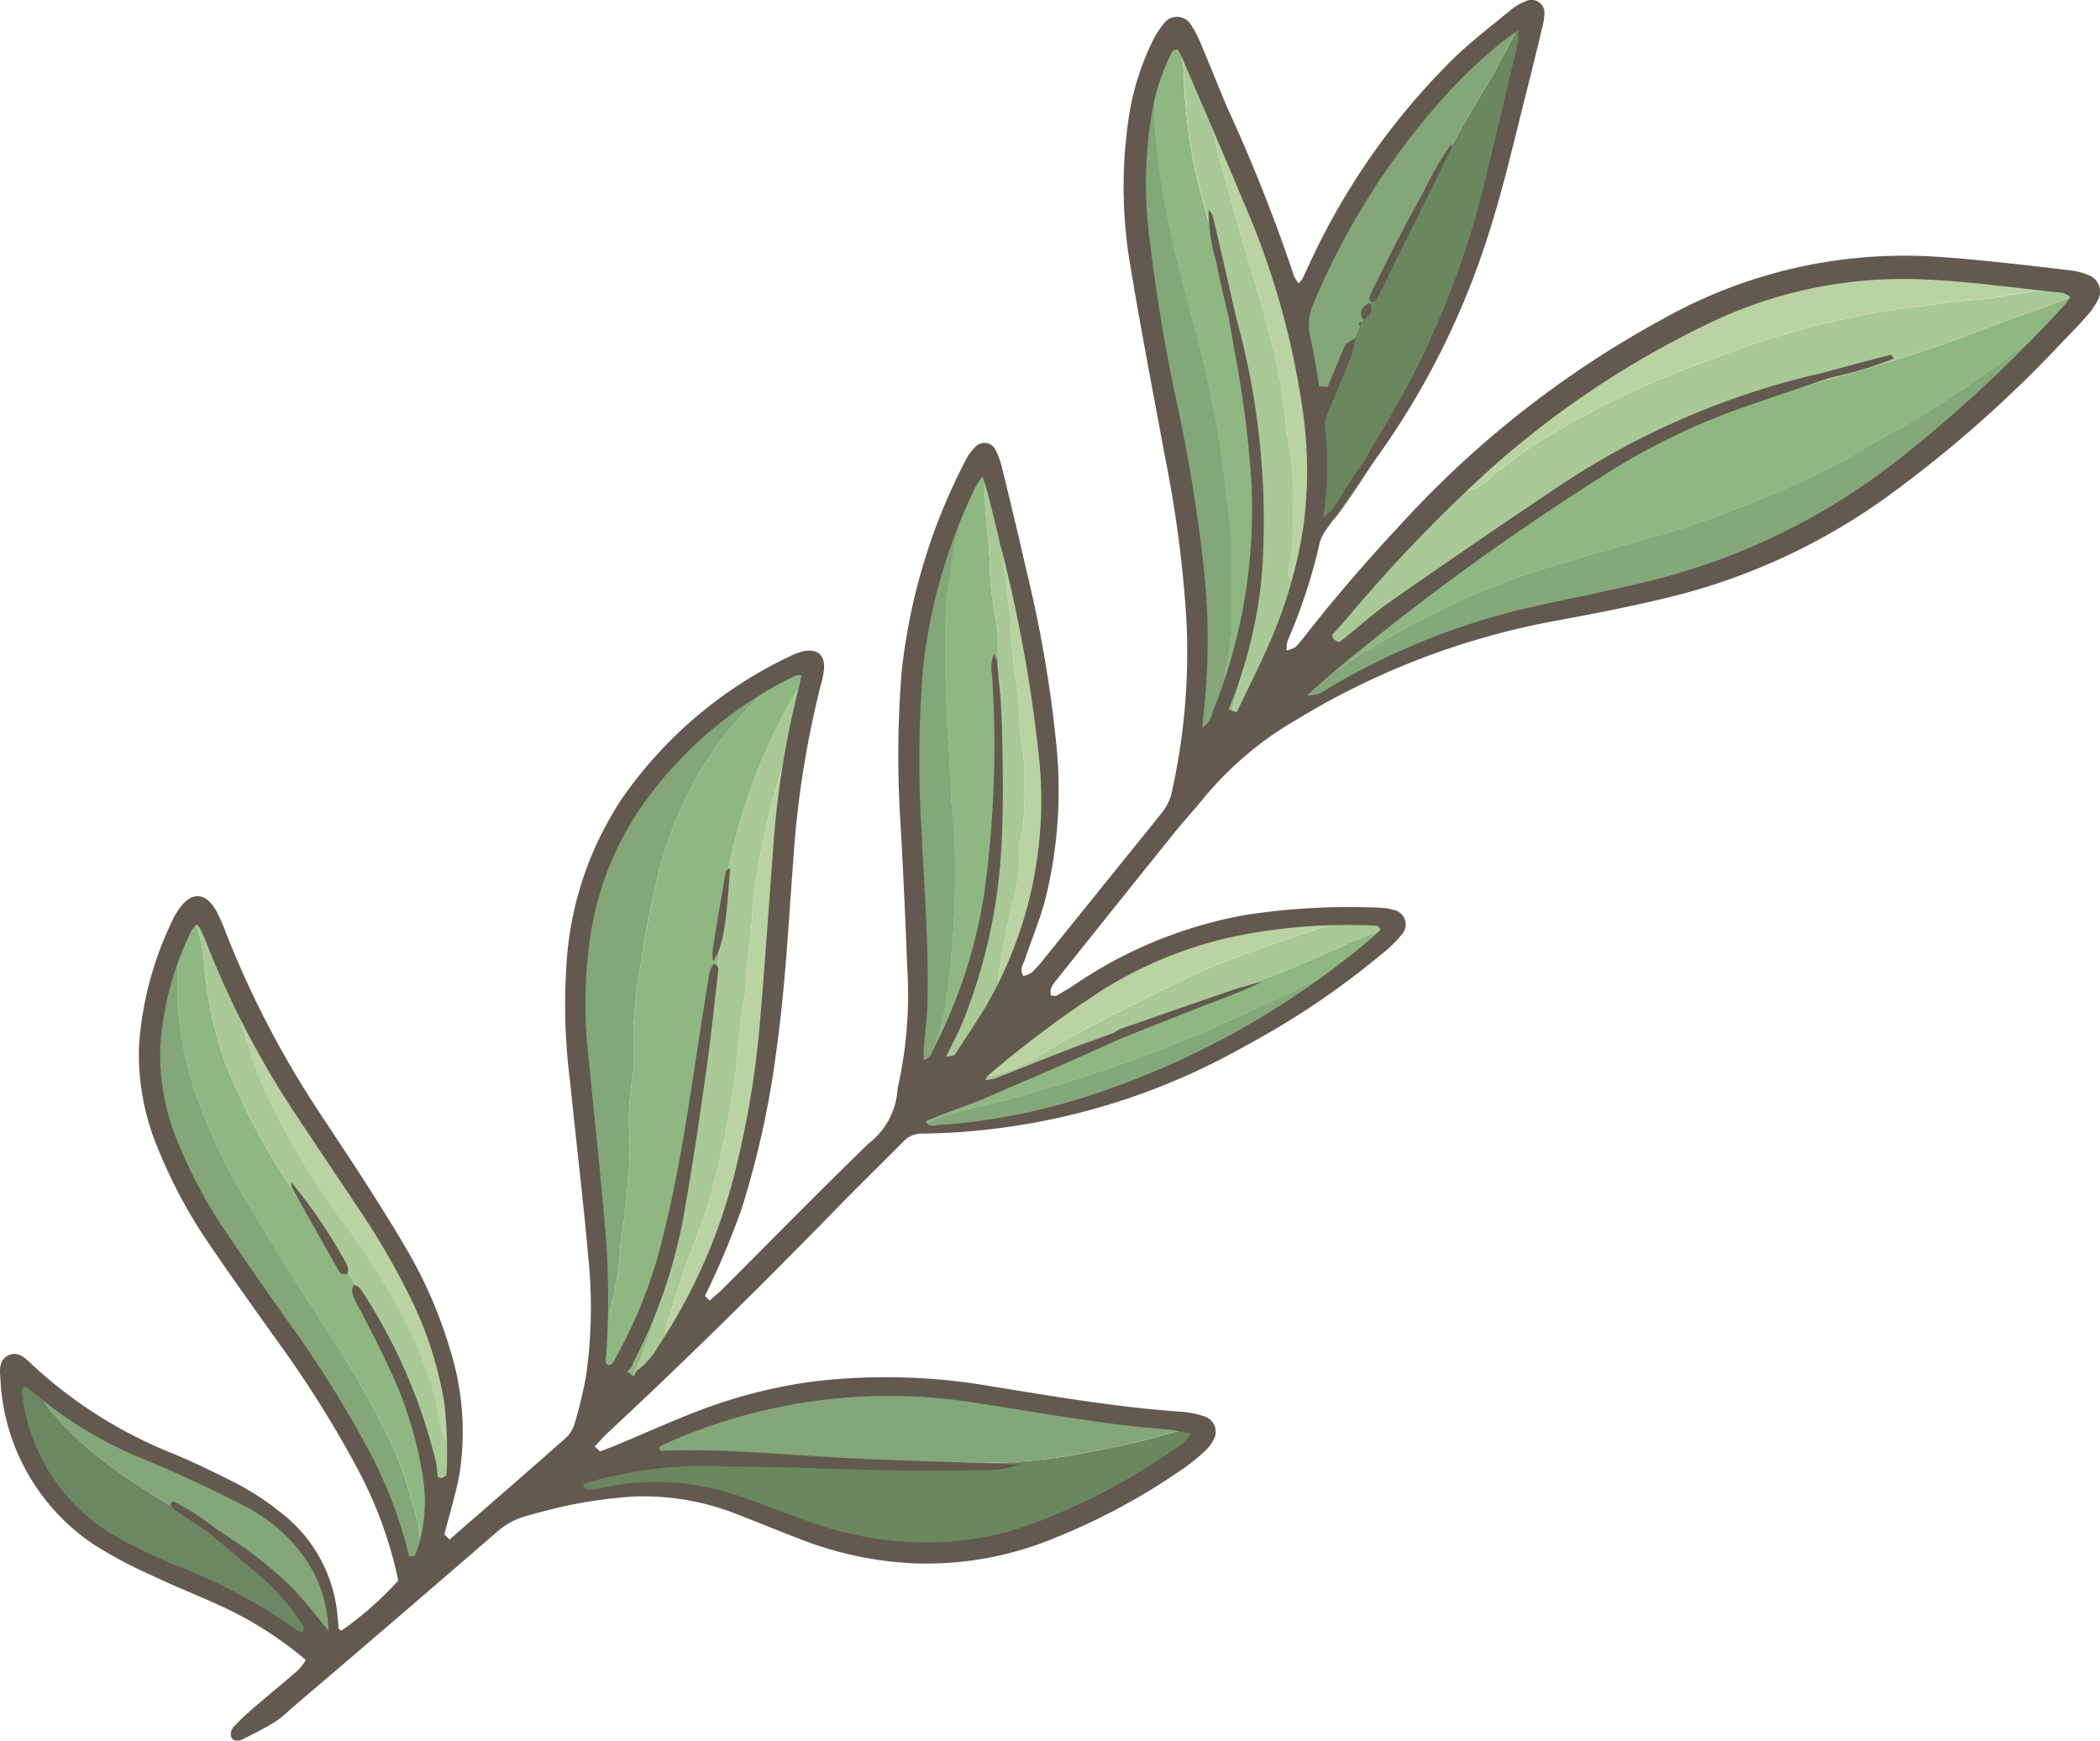<svg xmlns="http://www.w3.org/2000/svg" xmlns:xlink="http://www.w3.org/1999/xlink" width="88.2" height="73.124" viewBox="0 0 88.2 73.124">
  <defs>
    <clipPath id="clip-path">
      <rect id="Rectangle_6824" data-name="Rectangle 6824" width="88.2" height="73.124" fill="none"/>
    </clipPath>
  </defs>
  <g id="Group_2628" data-name="Group 2628" transform="translate(0 0)">
    <g id="Group_2627" data-name="Group 2627" transform="translate(0 0)" clip-path="url(#clip-path)">
      <path id="Path_21065" data-name="Path 21065" d="M36.268,49.11c.209-.2.492-.364.427-.728l-.934.342c-1.251.458-2.51.9-3.751,1.379-1.978.771-4.015,1.357-6.05,1.945a47.949,47.949,0,0,0-5.687,1.878,36.12,36.12,0,0,0-5.36,2.87c-3.405,2.2-6.755,4.488-9.955,6.986-.429.335-.859.671-1.311.973a5.758,5.758,0,0,1-.81.381l-.177.208-.139.157c-.194.3-.387.591-.051.916a1.1,1.1,0,0,0,.743-.48,13.809,13.809,0,0,1,2.323-1.882,35,35,0,0,1,4.679-2.611,27.408,27.408,0,0,1,4.162-1.568c1.679-.51,3.372-.972,5.056-1.465a46.237,46.237,0,0,0,6.392-2.594c.548-.254,1.064-.578,1.589-.879.945-.542,1.907-1.059,2.824-1.644a52.715,52.715,0,0,0,4.454-3.132c.493-.391,1.049-.7,1.576-1.051" transform="translate(50.916 -36.12)" fill="#8fb781"/>
      <path id="Path_21066" data-name="Path 21066" d="M213.813,138.658c-.019.446-.045.891-.051,1.336a1.948,1.948,0,0,0,.063.529.574.574,0,0,0,.888.413,3.02,3.02,0,0,0,.524-.459c.062-.232.106-.47.189-.694.177-.483.39-.952.561-1.437a30.97,30.97,0,0,0,1.479-5.789c.229-1.55.588-3.08.719-4.647.058-.689.213-1.369.314-2.054.079-.537.136-1.077.211-1.615.1-.686.206-1.371.3-2.057a14.452,14.452,0,0,0,.227-1.975,10.737,10.737,0,0,1,.245-2.067,24.386,24.386,0,0,1,2.706-7,.642.642,0,0,1,.493-.359,4.5,4.5,0,0,0,.17-.6.354.354,0,0,0-.46-.38,1.878,1.878,0,0,0-.951.615c-.26.294-.51.6-.782.88a17.3,17.3,0,0,0-1.514,1.692,16.336,16.336,0,0,0-2.816,6.348c-.233,1.064-.45,2.129-.6,3.208a19.568,19.568,0,0,0-.3,2.88,8.785,8.785,0,0,1-.039,1.817,11.927,11.927,0,0,0-.139,2.172,10.055,10.055,0,0,1-.044,2,24.21,24.21,0,0,1-.316,2.791,13.416,13.416,0,0,1-.627,3.474,1.772,1.772,0,0,1-.448.979" transform="translate(-188.829 -81.961)" fill="#8fb781"/>
      <path id="Path_21067" data-name="Path 21067" d="M2.324,64.574a5.73,5.73,0,0,0,.81-.381c.452-.3.882-.638,1.311-.972,3.2-2.5,6.55-4.784,9.955-6.986a36.12,36.12,0,0,1,5.36-2.87,47.965,47.965,0,0,1,5.687-1.878c2.036-.588,4.072-1.174,6.05-1.945,1.241-.484,2.5-.921,3.751-1.379l.934-.342-.161-.191c-.781.071-1.564.125-2.343.218-.688.082-1.367.255-2.056.3-1.025.072-2.036.24-3.054.357a28.835,28.835,0,0,0-2.848.523,35.834,35.834,0,0,0-5.45,1.7A37.523,37.523,0,0,0,14.1,53.58a19.837,19.837,0,0,0-2.9,2.011,1.826,1.826,0,0,1-1.183.613c-.363.316-.744.615-1.086.952-.989.977-2,1.938-2.932,2.966-1.2,1.317-2.332,2.691-3.485,4.047a1.589,1.589,0,0,0-.181.4" transform="translate(51.43 -35.559)" fill="#a9ca97"/>
      <path id="Path_21068" data-name="Path 21068" d="M151.957,238.665c-.849.322-1.7.641-2.545.97a1.368,1.368,0,0,0-.383.234.27.27,0,0,0-.084.233c.043.1.149.229.229.23a2.968,2.968,0,0,0,.713-.09c.765-.186,1.526-.391,2.29-.582a10.5,10.5,0,0,1,3.608-.28,12.767,12.767,0,0,1,4.62,1.254,14.05,14.05,0,0,0,4.7,1.306,13.24,13.24,0,0,0,7.993-1.526,19.02,19.02,0,0,0,4.021-2.792c.2-.183.436-.33.622-.525.155-.162.1-.331-.1-.439a2.636,2.636,0,0,0-.539.062,32.829,32.829,0,0,1-3.963.949,21.77,21.77,0,0,1-4.039.464,8.646,8.646,0,0,0-2.347.155,1.365,1.365,0,0,1-.362.014c-.818,0-1.635,0-2.453,0-.181,0-.361-.027-.542-.045-.39-.039-.778-.106-1.168-.115-.878-.02-1.758.021-2.635-.02-1.818-.084-3.621.184-5.434.2a4.24,4.24,0,0,0-.449.055l-1.168.134-.19,0-.008,0-.388.155" transform="translate(-127.378 -176.68)" fill="#6a8760"/>
      <path id="Path_21069" data-name="Path 21069" d="M37.807,51.254c-.527.348-1.083.66-1.576,1.051a52.715,52.715,0,0,1-4.454,3.132c-.918.585-1.879,1.1-2.824,1.644-.525.3-1.041.626-1.589.879a46.237,46.237,0,0,1-6.392,2.594c-1.684.492-3.378.954-5.056,1.465a27.408,27.408,0,0,0-4.162,1.568A35,35,0,0,0,7.074,66.2,13.809,13.809,0,0,0,4.752,68.08a1.1,1.1,0,0,1-.743.48.449.449,0,0,0,.578.105,5.6,5.6,0,0,0,.8-.422,31.237,31.237,0,0,1,6.432-3.177A34.787,34.787,0,0,1,16.47,63.8a53.476,53.476,0,0,0,5.821-1.462,29.156,29.156,0,0,0,8.9-4.856,69.529,69.529,0,0,0,6.409-5.93,2.114,2.114,0,0,0,.205-.293" transform="translate(49.377 -38.264)" fill="#85a87a"/>
      <path id="Path_21070" data-name="Path 21070" d="M149.692,233.4l1.168-.134a4.241,4.241,0,0,1,.449-.055c1.813-.016,3.616-.284,5.434-.2.876.041,1.756,0,2.634.02.39.009.779.076,1.168.115.18.018.361.044.542.045.818.005,1.635,0,2.453,0a1.364,1.364,0,0,0,.362-.014,8.646,8.646,0,0,1,2.347-.155,21.748,21.748,0,0,0,4.039-.464,32.777,32.777,0,0,0,3.963-.949,2.635,2.635,0,0,1,.539-.062,1.913,1.913,0,0,0-1.127-.27,41.276,41.276,0,0,1-6.476-.864,33.654,33.654,0,0,0-5.139-.591,18.638,18.638,0,0,0-8.4,1.615c-1.323.6-2.635,1.231-3.953,1.847a.586.586,0,0,0,0,.114" transform="translate(-124.527 -171.572)" fill="#83a778"/>
      <path id="Path_21071" data-name="Path 21071" d="M94.947,22.058c0,.3-.012.606-.008.909a2.851,2.851,0,0,1-.187,1.247.607.607,0,0,0-.07.349.661.661,0,0,0,.211.366.355.355,0,0,0,.326-.059,3.445,3.445,0,0,0,.483-.537,34.5,34.5,0,0,0,2.743-4.5c.763-1.446,1.519-2.9,2.16-4.406a40.6,40.6,0,0,0,1.985-6.7c.333-1.416.635-2.838.938-4.26.046-.218.208-.464-.04-.672-.283.054-.354.3-.468.513-.378.69-.725,1.4-1.136,2.067-1.2,1.96-2.27,4-3.342,6.028-.89,1.685-1.674,3.425-2.493,5.147-.246.518-.44,1.061-.681,1.583A3.837,3.837,0,0,0,95,21.154a5.72,5.72,0,0,1-.048.9" transform="translate(-39.417 -2.832)" fill="#6a8760"/>
      <path id="Path_21072" data-name="Path 21072" d="M219.954,140.527a1.772,1.772,0,0,0,.448-.979,13.416,13.416,0,0,0,.627-3.474,24.214,24.214,0,0,0,.316-2.791,10.053,10.053,0,0,0,.044-2,11.929,11.929,0,0,1,.139-2.172,8.786,8.786,0,0,0,.039-1.817,19.566,19.566,0,0,1,.3-2.88c.146-1.079.362-2.144.6-3.208a16.336,16.336,0,0,1,2.816-6.348,17.3,17.3,0,0,1,1.514-1.692c.273-.282.522-.586.782-.88a10.587,10.587,0,0,0-1,.619c-.886.689-1.794,1.356-2.617,2.116a13.419,13.419,0,0,0-4.389,8.071,29.553,29.553,0,0,0-.048,6.988c.079.876.143,1.753.242,2.626a52.215,52.215,0,0,1,.169,7.455c0,.121.011.242.017.363" transform="translate(-194.97 -83.83)" fill="#83a778"/>
      <path id="Path_21073" data-name="Path 21073" d="M275.842,153.3a.639.639,0,0,0-.378.535c0,.545.025,1.091,0,1.635a12.441,12.441,0,0,0,.206,2.794,17.923,17.923,0,0,0,.432,1.756,22.8,22.8,0,0,0,2.333,5q1.572,2.7,3.3,5.313a40.049,40.049,0,0,1,2.586,4.471,15.5,15.5,0,0,1,.989,2.723,7.337,7.337,0,0,1,.387,2.4c-.007.107.083.219.128.329a5.969,5.969,0,0,0,.572-1.815,1.376,1.376,0,0,1-.159-.41,15.117,15.117,0,0,0-.841-4.159,31.2,31.2,0,0,0-3.522-7.145c-.542-.837-1.158-1.626-1.7-2.465a28.044,28.044,0,0,1-2.7-5.124,16.457,16.457,0,0,1-.9-4.237,5.867,5.867,0,0,0-.308-1.53l-.428-.077" transform="translate(-268.004 -114.446)" fill="#8fb781"/>
      <path id="Path_21074" data-name="Path 21074" d="M289.085,181.834c-.045-.11-.135-.223-.128-.329a7.338,7.338,0,0,0-.386-2.4,15.5,15.5,0,0,0-.989-2.723A40.05,40.05,0,0,0,285,171.905q-1.719-2.61-3.3-5.313a22.8,22.8,0,0,1-2.333-5,17.922,17.922,0,0,1-.432-1.756,12.441,12.441,0,0,1-.206-2.794c.023-.544,0-1.09,0-1.635a5.787,5.787,0,0,0-.406.8,11.217,11.217,0,0,0-.611,3.565,12.266,12.266,0,0,0,.569,3.574,19.5,19.5,0,0,0,2.385,4.983c.978,1.5,2,2.961,3.009,4.435a33.306,33.306,0,0,1,2.954,5.105,23.089,23.089,0,0,1,1.6,4.337c.044.194.131.341.348.35a.412.412,0,0,0,.423-.281,2.458,2.458,0,0,0,.085-.44" transform="translate(-271.269 -116.021)" fill="#83a778"/>
      <path id="Path_21075" data-name="Path 21075" d="M181.939,102.372l.175.186.519-.037.023-.017a4.7,4.7,0,0,1,.215-.872A26.225,26.225,0,0,0,184,98.656a25.144,25.144,0,0,0,1.23-7.493c0-.82-.008-1.64.008-2.46.006-.33.083-.659.1-.99a6.833,6.833,0,0,0,.03-1.628A12.507,12.507,0,0,1,185.228,84a6.043,6.043,0,0,0-.02-.637,17.2,17.2,0,0,1-.31-2.331c.008-1.217-.242-2.412-.215-3.625a4.7,4.7,0,0,0-.015-.727,1.505,1.505,0,0,0-.182-.4,2.771,2.771,0,0,0-.724,1.63,4.418,4.418,0,0,1-.075.718,20.584,20.584,0,0,0-.474,2.582,6.883,6.883,0,0,0-.16,1.072,59.53,59.53,0,0,0,.147,6.535,28.833,28.833,0,0,0,.2,3.071,38.587,38.587,0,0,1-.343,7.06,9.737,9.737,0,0,1-.623,2.265c-.173.383-.333.772-.5,1.159" transform="translate(-143.321 -56.948)" fill="#8fb781"/>
      <path id="Path_21076" data-name="Path 21076" d="M140.07,5.979l-.612,1.988a24.452,24.452,0,0,0,.336,4.33c.282,1.891.8,3.724,1.263,5.567a44.187,44.187,0,0,1,1.513,8.091c.007.12.047.237.062.357a9.387,9.387,0,0,1,.1.988c.013,1.092.007,2.184,0,3.276a5.119,5.119,0,0,1-.042.725c-.1.656-.235,1.307-.314,1.965a9.57,9.57,0,0,1-.823,2.678c-.054.124-.217.2-.329.3.019.225.088.422.334.481a.516.516,0,0,0,.554-.226,3.238,3.238,0,0,0,.245-.474c-.215-.195-.063-.4,0-.584a28.478,28.478,0,0,0,1.229-4.833,10.844,10.844,0,0,0,.246-2.434c-.034-.544.01-1.093-.007-1.639a31.448,31.448,0,0,0-.145-3.719c-.134-.893-.228-1.8-.4-2.686-.437-2.291-1.063-4.537-1.643-6.793a21.683,21.683,0,0,1-.925-5.8,7.432,7.432,0,0,0-.178-1.252c-.043-.277-.247-.311-.475-.3" transform="translate(-90.994 -4.463)" fill="#8fb781"/>
      <path id="Path_21077" data-name="Path 21077" d="M146.278,42.106c.112-.1.275-.175.329-.3a9.562,9.562,0,0,0,.823-2.678c.078-.658.216-1.309.314-1.965a5.121,5.121,0,0,0,.042-.725c0-1.092.01-2.184,0-3.276a9.387,9.387,0,0,0-.1-.988c-.014-.12-.055-.237-.062-.357a44.165,44.165,0,0,0-1.513-8.091c-.461-1.844-.981-3.676-1.263-5.567a24.452,24.452,0,0,1-.336-4.33,12.371,12.371,0,0,0-.451,1.462,16.685,16.685,0,0,0-.164,4.34,70.037,70.037,0,0,0,1.3,7.966c.392,1.99.737,3.989.933,6.008a33.63,33.63,0,0,1,.076,6.435,4.529,4.529,0,0,0,.076,2.066" transform="translate(-96.041 -10.324)" fill="#83a778"/>
      <path id="Path_21078" data-name="Path 21078" d="M96.113,21.692a5.72,5.72,0,0,0,.048-.9,3.837,3.837,0,0,1,.373-2.022c.24-.522.434-1.064.681-1.583.819-1.722,1.6-3.462,2.493-5.147,1.072-2.031,2.138-4.068,3.342-6.028.411-.669.759-1.377,1.136-2.067.114-.208.185-.459.468-.513a.306.306,0,0,0-.409-.079,4.494,4.494,0,0,0-.922.566A31.687,31.687,0,0,0,98.34,9.444a32.8,32.8,0,0,0-2.772,5.007,3.916,3.916,0,0,0-.321,2.214c.026.18.032.362.048.542,0,0-.025.035-.025.035l0,.028c.164.061.174.2.173.343l.024.717-.017.012.009.018.157.173.14.707q.022.192.044.385l.315,2.066" transform="translate(-40.584 -2.466)" fill="#83a778"/>
      <path id="Path_21079" data-name="Path 21079" d="M133.75,5.407c.229-.009.432.025.475.3a7.432,7.432,0,0,1,.178,1.252,21.682,21.682,0,0,0,.925,5.8c.58,2.257,1.206,4.5,1.643,6.793.17.89.264,1.793.4,2.686a31.448,31.448,0,0,1,.145,3.719c.017.546-.027,1.095.007,1.639a10.844,10.844,0,0,1-.246,2.434,28.481,28.481,0,0,1-1.229,4.833c-.066.189-.218.389,0,.584a2.307,2.307,0,0,0,.274-.346A34.634,34.634,0,0,0,138.557,30c.18-.537.276-1.1.411-1.654-.231-.223-.176-.494-.134-.767a7.394,7.394,0,0,0,.131-.984c.018-.91.009-1.821,0-2.731a4.607,4.607,0,0,0-.041-.634c-.1-.686-.255-1.368-.3-2.057a20.206,20.206,0,0,0-.669-3.375c-.4-1.615-.935-3.2-1.385-4.8-.417-1.485-.8-2.979-1.187-4.474-.03-.117.077-.269.12-.4-.353-.88-.7-1.763-1.066-2.636a.59.59,0,0,0-.327-.258.288.288,0,0,0-.361.178" transform="translate(-84.674 -3.891)" fill="#a9ca97"/>
      <path id="Path_21080" data-name="Path 21080" d="M293.969,229.079c-.195-.143-.388-.289-.586-.426a.623.623,0,0,0-.181-.052.681.681,0,0,0-.368.745,4.288,4.288,0,0,0,.21.97,9.764,9.764,0,0,0,4.26,5.245,24.8,24.8,0,0,0,3.19,1.527,17.139,17.139,0,0,1,4.659,2.778,3.012,3.012,0,0,0,.439.32c.285.165.405.119.739-.239-.527-.657-1.035-1.331-1.587-1.965a15.066,15.066,0,0,0-1.628-1.7,24.033,24.033,0,0,0-3.243-2.147c-.96-.57-1.91-1.165-2.815-1.816a15.475,15.475,0,0,1-2.289-2.054,3.819,3.819,0,0,1-.8-1.19" transform="translate(-292.345 -170.665)" fill="#6b8862"/>
      <path id="Path_21081" data-name="Path 21081" d="M221.887,113.707a.644.644,0,0,0-.493.359,24.4,24.4,0,0,0-2.706,7,10.756,10.756,0,0,0-.245,2.067,14.412,14.412,0,0,1-.227,1.975c-.093.687-.2,1.371-.3,2.057-.075.538-.133,1.078-.211,1.615-.1.686-.256,1.366-.314,2.054-.131,1.568-.49,3.1-.719,4.647a30.952,30.952,0,0,1-1.479,5.79c-.171.485-.383.954-.561,1.437-.082.224-.127.462-.189.694a7.541,7.541,0,0,0,1.648-2.352c-.034-.108-.122-.232-.1-.321.264-.867.534-1.733.828-2.59.344-1,.779-1.975,1.058-2.993a38.1,38.1,0,0,0,1.163-6.129,15.274,15.274,0,0,1,.2-1.8,7.487,7.487,0,0,0,.136-1.349c.013-.3.064-.6.1-.9.025-.21.057-.418.077-.629.071-.781.09-1.57.217-2.341a30.441,30.441,0,0,1,.812-3.806c.148-.492.279-.99.449-1.474.041-.116.208-.189.317-.281.172-.764.347-1.527.512-2.292a2.789,2.789,0,0,0,.026-.448" transform="translate(-188.036 -84.889)" fill="#a9ca97"/>
      <path id="Path_21082" data-name="Path 21082" d="M188.848,107.174c.165-.386.325-.776.5-1.159a9.737,9.737,0,0,0,.623-2.265,38.587,38.587,0,0,0,.343-7.06,28.833,28.833,0,0,1-.2-3.071,59.53,59.53,0,0,1-.147-6.535,6.883,6.883,0,0,1,.16-1.072,20.583,20.583,0,0,1,.474-2.582,4.418,4.418,0,0,0,.075-.718,11.448,11.448,0,0,0-.884,2.273,27.343,27.343,0,0,0-1.227,5.757c-.03.24-.037.483-.047.725a65.3,65.3,0,0,0,.059,6.895c.11,1.725.11,3.447.1,5.171-.007.846-.081,1.691-.113,2.537a1.4,1.4,0,0,0,.294,1.1" transform="translate(-150.23 -61.749)" fill="#83a778"/>
      <path id="Path_21083" data-name="Path 21083" d="M2.959,54.627a1.825,1.825,0,0,0,1.183-.613A19.856,19.856,0,0,1,7.046,52a37.523,37.523,0,0,1,6.175-2.854,35.868,35.868,0,0,1,5.45-1.7,28.928,28.928,0,0,1,2.848-.523c1.018-.117,2.028-.285,3.053-.357.689-.048,1.368-.221,2.056-.3.778-.093,1.562-.147,2.343-.218-.191-.2-.442-.165-.682-.176-1.148-.053-2.3-.138-3.438-.233-1.121-.094-2.235-.1-3.354-.124a18.75,18.75,0,0,0-3.958.437,20.5,20.5,0,0,0-6.2,2.517,52.847,52.847,0,0,0-5.66,3.783c-.819.62-1.6,1.287-2.394,1.945a2.415,2.415,0,0,0-.327.425" transform="translate(58.479 -33.982)" fill="#bad3a3"/>
      <path id="Path_21084" data-name="Path 21084" d="M273.244,152.872l.428.077a5.869,5.869,0,0,1,.308,1.53,16.456,16.456,0,0,0,.9,4.237,28.042,28.042,0,0,0,2.7,5.124c.538.839,1.154,1.629,1.7,2.465a31.2,31.2,0,0,1,3.522,7.145,15.117,15.117,0,0,1,.841,4.159,1.376,1.376,0,0,0,.159.41,6.06,6.06,0,0,0,.54-2.3,10.363,10.363,0,0,0,0-1.154.416.416,0,0,1-.346-.365c-.135-.65-.247-1.309-.444-1.941a18.426,18.426,0,0,0-1.6-3.65,32.443,32.443,0,0,0-1.92-2.976,31.486,31.486,0,0,1-3.651-6.155c-.457-1.083-.748-2.237-1.1-3.363a.467.467,0,0,1,.137-.5,12.557,12.557,0,0,0-1.192-2.526c-.234-.421-.466-.44-.972-.213" transform="translate(-265.406 -114.02)" fill="#a9ca97"/>
      <path id="Path_21085" data-name="Path 21085" d="M291.906,230.485a3.82,3.82,0,0,0,.8,1.19,15.475,15.475,0,0,0,2.289,2.054c.905.652,1.855,1.246,2.815,1.816a24.028,24.028,0,0,1,3.243,2.147,15.066,15.066,0,0,1,1.628,1.7c.552.635,1.06,1.309,1.587,1.965a1.665,1.665,0,0,0,.154-1.4,6.324,6.324,0,0,0-1.613-3.3,11.268,11.268,0,0,0-3.624-2.534c-.877-.41-1.771-.788-2.68-1.121a14.276,14.276,0,0,1-4.067-2.172,6.278,6.278,0,0,0-.532-.345" transform="translate(-290.281 -172.071)" fill="#83a778"/>
      <path id="Path_21086" data-name="Path 21086" d="M221.922,124.517c-.109.093-.276.165-.317.281-.17.484-.3.982-.449,1.474a30.488,30.488,0,0,0-.812,3.806c-.127.771-.146,1.56-.217,2.341-.019.21-.052.419-.077.629-.035.3-.087.6-.1.9a7.487,7.487,0,0,1-.136,1.349,15.326,15.326,0,0,0-.2,1.8,38.05,38.05,0,0,1-1.163,6.129c-.279,1.018-.714,1.992-1.058,2.993-.294.857-.564,1.723-.828,2.59-.027.089.061.213.1.321.3-.15.387-.454.529-.717a30.328,30.328,0,0,0,2.744-7.282,38.663,38.663,0,0,0,.751-4.187c.159-1.228.307-2.453.367-3.692.055-1.144.221-2.281.308-3.424a19.313,19.313,0,0,1,.193-2.165c.152-.8.237-1.61.339-2.418.03-.238.018-.482.025-.723" transform="translate(-188.609 -92.959)" fill="#bad3a3"/>
      <path id="Path_21087" data-name="Path 21087" d="M180.062,76.193a1.51,1.51,0,0,1,.182.4,4.7,4.7,0,0,1,.015.727c-.026,1.213.223,2.408.215,3.625a17.2,17.2,0,0,0,.31,2.331,6.119,6.119,0,0,1,.02.637A12.505,12.505,0,0,0,180.943,86a6.818,6.818,0,0,1-.029,1.628c-.018.331-.094.659-.1.99-.016.82,0,1.64-.008,2.46a25.153,25.153,0,0,1-1.23,7.493,26.2,26.2,0,0,1-1.127,2.976,4.719,4.719,0,0,0-.215.872,3.561,3.561,0,0,1,.363-.209,3.376,3.376,0,0,1,.39-.119l-.008.007c-.054-.336.182-.553.335-.8.437-.712.882-1.42,1.313-2.135a3.293,3.293,0,0,0,.2-.5,5.844,5.844,0,0,1,.014-.9c.168-1.01.359-2.015.6-3.013a7.154,7.154,0,0,0,.279-2.147,1.2,1.2,0,0,1,.028-.451,5.862,5.862,0,0,0,.149-1.891,9,9,0,0,0-.041-1.9c-.217-1.013-.088-2.044-.3-3.058a20.788,20.788,0,0,1-.218-2.518c-.007-.09-.037-.178-.047-.267-.042-.358-.081-.717-.122-1.075-.044-.388-.088-.776-.135-1.164-.04-.328-.13-.661.12-.952-.19-.963-.373-1.927-.574-2.887-.056-.267-.178-.306-.518-.238" transform="translate(-138.898 -56.86)" fill="#a9ca97"/>
      <path id="Path_21088" data-name="Path 21088" d="M135,151.363a.648.648,0,0,0-.584-.179c-.936.032-1.869.011-2.809.133a23.013,23.013,0,0,0-3.3.595,26.609,26.609,0,0,0-4.181,1.513,42.808,42.808,0,0,0-6.482,4.013,1.846,1.846,0,0,0-.325.418.632.632,0,0,0,.732.208,6.328,6.328,0,0,0,2.01-.794c.834-.486,1.667-.976,2.523-1.422,1.286-.67,2.592-1.305,3.892-1.95.27-.134.549-.249.828-.364,1.787-.739,3.627-1.331,5.458-1.949a3.681,3.681,0,0,1,1.42-.23c.271.017.544.006.816.008" transform="translate(-76.536 -112.866)" fill="#bad3a3"/>
      <path id="Path_21089" data-name="Path 21089" d="M117.232,160.825a3.258,3.258,0,0,0-.374.371.358.358,0,0,0,.059.548,6.237,6.237,0,0,1,1.529-.56c1.147-.274,2.3-.546,3.422-.889,1.446-.44,2.886-.908,4.3-1.439s2.8-1.132,4.187-1.745c1.272-.565,2.518-1.19,3.779-1.783a3.1,3.1,0,0,1,.431-.133,11.346,11.346,0,0,0,1.942-1.317.465.465,0,0,0,.177-.485c-.76.294-1.548.532-2.274.894a47.526,47.526,0,0,1-5.236,2.053,47.162,47.162,0,0,0-4.357,1.81c-.737.352-1.471.72-2.236,1-1.476.545-2.97,1.042-4.463,1.539a5.092,5.092,0,0,1-.886.133" transform="translate(-78.085 -114.517)" fill="#8fb781"/>
      <path id="Path_21090" data-name="Path 21090" d="M273.344,164.107a.467.467,0,0,0-.137.5c.356,1.125.647,2.279,1.1,3.363a31.484,31.484,0,0,0,3.651,6.155,32.559,32.559,0,0,1,1.92,2.976,18.429,18.429,0,0,1,1.6,3.65c.2.632.309,1.291.444,1.941a.416.416,0,0,0,.346.365,10.277,10.277,0,0,0-1.045-5.188,40.427,40.427,0,0,0-2.561-4.6c-1.419-2.287-2.89-4.544-4.124-6.94-.291-.565-.558-1.143-.85-1.708a5.037,5.037,0,0,0-.352-.518" transform="translate(-263.342 -122.516)" fill="#bad3a3"/>
      <path id="Path_21091" data-name="Path 21091" d="M116.719,159.669a5.091,5.091,0,0,0,.886-.133c1.493-.5,2.987-.994,4.463-1.539.765-.282,1.5-.651,2.236-1a47.165,47.165,0,0,1,4.357-1.81,47.529,47.529,0,0,0,5.236-2.053c.726-.362,1.514-.6,2.274-.894a.3.3,0,0,0-.132-.38c-.272,0-.545.009-.816-.008a3.683,3.683,0,0,0-1.42.23c-1.831.618-3.67,1.21-5.457,1.949-.279.115-.558.231-.828.365-1.3.645-2.6,1.28-3.892,1.95-.856.446-1.688.935-2.522,1.421a6.325,6.325,0,0,1-2.01.794.632.632,0,0,1-.732-.208l-.706.244.008-.006c-.19.209-.383.415-.57.628-.129.147-.249.3-.373.453" transform="translate(-77.572 -113.36)" fill="#a9ca97"/>
      <path id="Path_21092" data-name="Path 21092" d="M130.986,16.7c-.043.136-.15.288-.12.4.383,1.495.769,2.989,1.187,4.474.45,1.6.986,3.184,1.385,4.8a20.216,20.216,0,0,1,.669,3.375c.05.689.206,1.37.3,2.057a4.611,4.611,0,0,1,.041.634c0,.91.014,1.821,0,2.731a7.447,7.447,0,0,1-.132.984c-.042.272-.1.543.134.767a5.586,5.586,0,0,0,.515-2,23.193,23.193,0,0,0,.191-4.809,5.315,5.315,0,0,0-.069-.54c-.028-.086-.057-.174-.086-.261v-.853l.03-.1-.009-.019-.191-.144-.016-.638c.009-.1.017-.193.026-.29l0-.028-.195-.128c-.092-.474-.159-.955-.28-1.422a52.154,52.154,0,0,0-2.25-6.529c-.205-.506-.392-1.019-.616-1.517-.146-.327-.343-.632-.517-.947" transform="translate(-80.156 -12.467)" fill="#bad3a3"/>
      <path id="Path_21093" data-name="Path 21093" d="M142.81,160.5a3.1,3.1,0,0,0-.431.133c-1.26.593-2.506,1.218-3.779,1.783-1.382.614-2.772,1.214-4.186,1.745s-2.855,1-4.3,1.439c-1.127.343-2.276.616-3.423.889a6.245,6.245,0,0,0-1.529.56.583.583,0,0,0,.589.342,6.559,6.559,0,0,0,1-.029,30.6,30.6,0,0,0,12.235-4.285c1.134-.695,2.236-1.442,3.348-2.173a5.12,5.12,0,0,0,.48-.4" transform="translate(-86.331 -119.824)" fill="#85a87a"/>
      <path id="Path_21094" data-name="Path 21094" d="M175.049,88.61c-.25.291-.159.624-.12.952.047.388.091.776.135,1.164.041.358.08.717.122,1.075.011.09.04.178.047.267a20.731,20.731,0,0,0,.218,2.518c.209,1.014.08,2.045.3,3.059a9.019,9.019,0,0,1,.041,1.9,5.856,5.856,0,0,1-.148,1.891,1.2,1.2,0,0,0-.028.451,7.155,7.155,0,0,1-.279,2.147c-.238,1-.429,2-.6,3.013a5.848,5.848,0,0,0-.015.905,1.765,1.765,0,0,0,.287-.346,17.6,17.6,0,0,0,1.527-5.019,29.764,29.764,0,0,0,.132-5.085,22.854,22.854,0,0,0-.41-3.329c-.312-1.757-.688-3.5-1.045-5.253a1.259,1.259,0,0,0-.165-.314" transform="translate(-132.793 -66.153)" fill="#bad3a3"/>
      <path id="Path_21095" data-name="Path 21095" d="M130.148,66.259c.029.087.058.175.086.261l.284.055q-.022-.192-.044-.385l-.327.069" transform="translate(-75.303 -49.415)" fill="#b5bf98"/>
      <path id="Path_21096" data-name="Path 21096" d="M193.414,179.817l-.519.037c.277.184.29.183.519-.037" transform="translate(-154.102 -134.244)" fill="#a9ca97"/>
      <path id="Path_21097" data-name="Path 21097" d="M249.5,244.119l.388-.155-.388.155" transform="translate(-224.919 -182.134)" fill="#a0ab75"/>
      <path id="Path_21098" data-name="Path 21098" d="M136.614,115.462l.139-.157-.139.157" transform="translate(-83.177 -86.082)" fill="#a9ca97"/>
      <path id="Path_21099" data-name="Path 21099" d="M132.136,57.794l.195.128s.025-.037.025-.035c-.073-.03-.147-.062-.22-.093" transform="translate(-77.645 -43.147)" fill="#b5bf98"/>
      <path id="Path_21100" data-name="Path 21100" d="M248.906,243.628a.586.586,0,0,1,0-.114l-.188.112.19,0" transform="translate(-223.741 -181.798)" fill="#a0ab75"/>
      <path id="Path_21101" data-name="Path 21101" d="M131.561,58.7l.2.054c0-.144-.009-.283-.173-.344q-.013.145-.026.29" transform="translate(-76.903 -43.609)" fill="#b5bf98"/>
      <path id="Path_21102" data-name="Path 21102" d="M130.876,62.812l.187.077-.157-.173-.03.1" transform="translate(-76.032 -46.821)" fill="#b5bf98"/>
      <path id="Path_21103" data-name="Path 21103" d="M131.673,62.207l-.208-.133.192.144.016-.011" transform="translate(-76.791 -46.342)" fill="#b5bf98"/>
      <path id="Path_21104" data-name="Path 21104" d="M.315,56.955c.4-.217.7.045.961.3a18.942,18.942,0,0,0,6.037,3.824c.808.344,1.6.723,2.387,1.12a11.283,11.283,0,0,1,2.139,1.377,6.135,6.135,0,0,1,2.353,4.549c.007.136-.049.311.154.37a14.067,14.067,0,0,0,2.381-2.1,17.573,17.573,0,0,0-1.7-4.675,45.766,45.766,0,0,0-3.385-5.394c-.95-1.335-1.906-2.667-2.827-4.023a20.946,20.946,0,0,1-2.158-4,10.215,10.215,0,0,1-.814-4.441,14.27,14.27,0,0,1,1.5-5.4,1.721,1.721,0,0,1,.094-.156c.559-.892,1.211-.881,1.69.036a8.456,8.456,0,0,1,.36.835,40.429,40.429,0,0,0,3.892,7.5c.684,1.04,1.377,2.074,2.047,3.122C16,50.7,16.568,51.6,17.1,52.517A18.744,18.744,0,0,1,18.875,56.6,11.517,11.517,0,0,1,19.3,61.9c-.154.863-.42,1.705-.636,2.557-.006.012-.014.025-.021.037.007-.012.015-.025.021-.037l.218.215c1.624-1.415,3.252-2.826,4.867-4.253a1.327,1.327,0,0,0,.38-.6,18.2,18.2,0,0,0,.487-2.032,20.448,20.448,0,0,0,.08-5.088c-.212-2.418-.509-4.829-.75-7.245a25.284,25.284,0,0,1-.107-5.543,14.194,14.194,0,0,1,2.282-6.363,17.926,17.926,0,0,1,7.077-5.99,2.357,2.357,0,0,1,.509-.191c.614-.143.955.14.9.758a4.208,4.208,0,0,1-.149.711,40.809,40.809,0,0,0-1.145,7.365c-.2,2.632-.331,5.272-.7,7.891a38.252,38.252,0,0,1-1.456,6.66,34.152,34.152,0,0,1-1.55,3.688l.2.194c.18-.162.369-.315.54-.486,2.041-2.038,4.059-4.1,6.129-6.108a3.125,3.125,0,0,0,1.223-2.312,17.86,17.86,0,0,0,.411-4.976c-.082-2.032-.168-4.065-.286-6.1a44.44,44.44,0,0,1,.039-6.369,25,25,0,0,1,2.68-8.925,2.261,2.261,0,0,1,.419-.587.524.524,0,0,1,.85.124,3.294,3.294,0,0,1,.276.765c.344,1.415.689,2.83,1.009,4.251a52.794,52.794,0,0,1,1.276,7.441,19.028,19.028,0,0,1-.467,6.418c-.225.847-.566,1.663-.847,2.5-.073.217-.257.423-.077.731a1.107,1.107,0,0,0,.364-.156,7.9,7.9,0,0,0,.6-.686q2.431-3.012,4.86-6.025a2.091,2.091,0,0,0,.416-.891,26.928,26.928,0,0,0,.6-7.328,50.52,50.52,0,0,0-.9-6.764c-.49-2.655-1.006-5.307-1.445-7.97A19.627,19.627,0,0,1,47.371,5.2a11.032,11.032,0,0,1,1.037-3.472A3.739,3.739,0,0,1,48.9.966a.68.68,0,0,1,1.1.043,4.611,4.611,0,0,1,.459.884c.379.894.732,1.8,1.114,2.691A69.843,69.843,0,0,1,54.351,11.6a1.291,1.291,0,0,0,.19.294.873.873,0,0,0,.145-.157c.109-.217.209-.438.312-.657a29.33,29.33,0,0,1,6.028-8.6c.759-.739,1.608-1.386,2.426-2.062a2.261,2.261,0,0,1,.625-.364.544.544,0,0,1,.786.567,3.243,3.243,0,0,1-.109.624c-.206.856-.413,1.711-.629,2.564-.559,2.205-1.059,4.426-1.789,6.585a33.231,33.231,0,0,1-4.6,8.951l-2.113,3.014a2.011,2.011,0,0,0-.188.412,23.142,23.142,0,0,1-1.355,4.146,1.759,1.759,0,0,0-.045.41,1.317,1.317,0,0,0,.378-.15,4.415,4.415,0,0,0,.412-.485c1.365-1.749,2.829-3.411,4.345-5.03a42.046,42.046,0,0,1,10.682-8.269,20.7,20.7,0,0,1,11.372-2.616c.817.051,1.634.127,2.448.211q1.675.172,3.346.379a2.626,2.626,0,0,1,.7.191.735.735,0,0,1,.387,1.058,3.166,3.166,0,0,1-.467.667c-.319.366-.66.713-1,1.064a51.916,51.916,0,0,1-7.138,6.344,26.329,26.329,0,0,1-8.8,4.246c-1.788.465-3.608.816-5.425,1.153a31.909,31.909,0,0,0-10.813,4.138,14.431,14.431,0,0,0-3.877,3.262c-.4.5-.836.963-1.236,1.46q-2.483,3.087-4.952,6.185a1.763,1.763,0,0,0-.253.375.825.825,0,0,0-.007.307c.117.007.186.033.228.01.263-.149.526-.3.776-.467a18.552,18.552,0,0,1,7.19-2.929,28.825,28.825,0,0,1,5.627-.3,1.948,1.948,0,0,1,.536.086.621.621,0,0,1,.366,1.054,5.11,5.11,0,0,1-.775.763,34.11,34.11,0,0,1-5.8,3.914,28.233,28.233,0,0,1-13.554,3.672,1.044,1.044,0,0,0-.8.346c-.854.864-1.726,1.709-2.575,2.578-3.2,3.281-6.458,6.509-9.817,9.632-.2.185-.375.393-.562.59l-.263.129.264-.129.23.206-.243.181a1.445,1.445,0,0,1-.3.186,1.445,1.445,0,0,0,.3-.186l.243-.181c.281-.111.565-.217.843-.335,1.034-.434,2.058-.894,3.1-1.3a21.444,21.444,0,0,1,5.095-1.315,25.863,25.863,0,0,1,7.438.222c2.636.424,5.265.879,7.934,1.06a3.853,3.853,0,0,1,.978.2.679.679,0,0,1,.38.97,1.842,1.842,0,0,1-.388.5,8.28,8.28,0,0,1-.847.688A27.255,27.255,0,0,1,44.065,64.7a14.031,14.031,0,0,1-5.7.972,14.92,14.92,0,0,1-4.78-1.027c-.907-.345-1.8-.714-2.707-1.067a10.747,10.747,0,0,0-4.277-.712,20.1,20.1,0,0,0-4.465.809,3.061,3.061,0,0,0-1.262.675q-4.3,3.725-8.636,7.417a5.691,5.691,0,0,1-.7.576c-.438.266-.9.5-1.36.724-.158.076-.389.1-.47-.108a.473.473,0,0,1,.093-.406,10.179,10.179,0,0,1,.857-.812c.621-.535,1.255-1.054,1.874-1.592a2.479,2.479,0,0,0,.311-.416A15.427,15.427,0,0,0,9.356,67.5c-.961-.45-1.953-.832-2.91-1.288a19.516,19.516,0,0,1-2.488-1.317A8.869,8.869,0,0,1,.013,57.85c-.028-.337-.04-.706.3-.895m55.077-29.4-.03-.03.03.03m.4,1.358A29.534,29.534,0,0,1,64.9,25.373c1.511-.326,3.028-.632,4.528-1A27.583,27.583,0,0,0,79.8,19.256a58.065,58.065,0,0,0,6.92-6.453,3.12,3.12,0,0,0,.23-.332,1.163,1.163,0,0,0-.33-.171c-1.962-.2-3.921-.487-5.888-.565a18.763,18.763,0,0,0-9.082,1.908,39.241,39.241,0,0,0-8.985,5.994A63.847,63.847,0,0,0,56.551,26c-.2.231-.4.451-.606.677a3.98,3.98,0,0,0-.5.585,3.982,3.982,0,0,1,.5-.585.337.337,0,0,0,.333.287c.731-.587,1.431-1.218,2.2-1.753q3.5-2.441,7.045-4.82a33.355,33.355,0,0,1,10.151-4.52c.232-.062.469-.11.7-.165,1.011-.27,2.022-.541,3.035-.8.022-.006.065.068.141.153a16.089,16.089,0,0,1-2.663.8c-1.234.42-2.471.831-3.7,1.263a28.063,28.063,0,0,0-5.949,2.922,104.912,104.912,0,0,0-11.456,8.381c-.25.215-.494.437-.9.8a2.975,2.975,0,0,0,.511-.083,3.353,3.353,0,0,0,.395-.226m1.745-9.5a.357.357,0,0,0,.1-.028.357.357,0,0,1-.1.028.144.144,0,0,1-.135-.064.144.144,0,0,0,.135.064m-2.479-5.151c.153.646.238,1.309.352,1.964l.356.025c.241-.581.472-1.165.73-1.738.046-.1.2-.156.428-.32a4.955,4.955,0,0,1-.153.737c-.324.808-.656,1.613-1.008,2.409a1.306,1.306,0,0,0-.1.7,13.608,13.608,0,0,1-.088,3.693,1.982,1.982,0,0,0,.39-.338c.306-.449.582-.919.878-1.375.164-.251.346-.491.52-.735.161-.291.31-.588.485-.871A36.856,36.856,0,0,0,62.385,7.553c.448-1.887.9-3.772,1.349-5.66a4.592,4.592,0,0,0,.044-.633c-.332.243-.579.407-.807.594A21.761,21.761,0,0,0,60.19,4.6a30.889,30.889,0,0,0-5.036,8.177,2.279,2.279,0,0,0-.1,1.489M53.339,28.423h0a.707.707,0,0,1,.088.07.724.724,0,0,0-.087-.07M50.974,29.8a22.616,22.616,0,0,0,1.58-9.619,44.239,44.239,0,0,0-.7-5.408c-.081-.477-.165-.954-.248-1.431h0c-.172-.764-.378-1.522-.506-2.293a7.723,7.723,0,0,1-.343-2.23.583.583,0,0,1,.193.3q.49,2.11.969,4.222a32.054,32.054,0,0,1,1.093,10.639,19.172,19.172,0,0,1-1.413,5.812c-.115.292-.271.57-.382.868a2.34,2.34,0,0,0-.106.369,2.34,2.34,0,0,1,.106-.369c.111-.3.267-.576.382-.868l.34.136c.405-.847.828-1.686,1.212-2.542a19.553,19.553,0,0,0,1.583-5.2,17.727,17.727,0,0,0,.036-4.537,33.711,33.711,0,0,0-2.545-9.173c-.849-2.044-1.732-4.074-2.6-6.109a2.842,2.842,0,0,0-.158-.283c-.243-.01-.275.164-.336.29a9.11,9.11,0,0,0-.792,2.6A17.946,17.946,0,0,0,48.2,9.321a73.085,73.085,0,0,0,1.272,7.806,68.084,68.084,0,0,1,1.125,7.094,28.422,28.422,0,0,1-.043,5.725c-.02.179-.035.36-.059.608.346-.191.38-.507.482-.759M39.292,47.27A25.978,25.978,0,0,0,45.7,46.044a35.213,35.213,0,0,0,11.99-6.706,3.669,3.669,0,0,0,.3-.312c-.075-.07-.114-.138-.155-.139a23.675,23.675,0,0,0-6.059.465,17.286,17.286,0,0,0-5.524,2.268,45.855,45.855,0,0,0-4.734,3.541,1.093,1.093,0,0,0-.138.216,2.649,2.649,0,0,0,.434-.084c1.045-.407,2.084-.827,3.13-1.231.614-.237,1.236-.453,1.854-.679a1.107,1.107,0,0,1,.224-.147c1.6-.559,3.195-1.118,4.8-1.665.392-.134.8-.226,1.2-.337-.821.4-1.671.709-2.513,1.036-1.156.448-2.306.911-3.459,1.368-.908.407-1.814.818-2.725,1.218-.888.39-1.783.763-2.67,1.156S39.8,46.7,38.887,47.1c.11.249.275.181.4.174m-.568-11.981c.122,2.272.29,4.544.234,6.821-.016.636-.1,1.269-.152,1.9-.012.166,0,.334,0,.527.283-.094.326-.318.419-.5a21.42,21.42,0,0,0,2.138-6.636,45.783,45.783,0,0,0,.307-9.08,1.415,1.415,0,0,1,.082-.848,1.279,1.279,0,0,1,.13.295c.076.937.187,1.874.207,2.812.033,1.546.064,3.1-.009,4.641a22.951,22.951,0,0,1-1.638,7.7c-.207.5-.47.981-.707,1.471l-.021.078c.007-.026.014-.052.021-.078l.359-.072-.333.38a.761.761,0,0,0-.09-.071h0a.759.759,0,0,1,.09.071c-.079.171-.108.235-.193.281a.775.775,0,0,1-.136.052.775.775,0,0,0,.136-.052c.085-.046.115-.11.193-.28l.333-.38c.459-.713.945-1.411,1.372-2.143a17.225,17.225,0,0,0,2.189-10.246A60.7,60.7,0,0,0,42,22.826c-.151-.65-.31-1.3-.472-1.944-.064-.254-.147-.5-.256-.872a4.1,4.1,0,0,0-.3.447,23.167,23.167,0,0,0-2.2,7.56,48.284,48.284,0,0,0-.043,7.273M25.468,56.868c-.009.162-.106.349.08.485.212-.04.259-.229.344-.377a19.886,19.886,0,0,0,1.987-5.164c.565-2.27.93-4.577,1.281-6.887q.287-1.889.59-3.777a1.316,1.316,0,0,1,.221-.658c.243.077.2.238.184.369-.156,1.356-.294,2.716-.485,4.068-.262,1.862-.535,3.724-.858,5.576a21.723,21.723,0,0,1-2.207,6.715.8.8,0,0,0-.05.174l-.211.223.263.2.128-.229a3.1,3.1,0,0,0,.9-1.009,23.558,23.558,0,0,0,3.329-7.734,39.162,39.162,0,0,0,.941-5.743c.206-2.388.365-4.781.55-7.171a37.763,37.763,0,0,1,1.065-6.917c.054-.2.09-.4.144-.651a1.017,1.017,0,0,0-.281.036,16.748,16.748,0,0,0-6.7,5.869,13.025,13.025,0,0,0-1.93,5.351,19.883,19.883,0,0,0-.046,4.723c.247,2.476.509,4.951.724,7.43a35.193,35.193,0,0,1,.033,5.1m5.585,5.98c1,.348,1.993.727,2.991,1.087a14.238,14.238,0,0,0,5.813.825,12.8,12.8,0,0,0,3.714-.831,26.48,26.48,0,0,0,5.7-3.01,1.713,1.713,0,0,0,.746-.708c-.4-.066-.747-.15-1.1-.176-2.6-.2-5.168-.688-7.746-1.076a22.962,22.962,0,0,0-13.256,1.7c-.078.035-.15.085-.223.127,0,.214.163.154.255.151,2.371-.083,4.729.146,7.092.282,2.211.126,4.427.174,6.641.257l1.185.044a5.1,5.1,0,0,1-1.689.233c-2.7.066-5.4-.028-8.1-.113-.971-.031-1.943-.025-2.914-.049a17.252,17.252,0,0,0-5.657.743,7,7,0,0,0-1.5.551,7,7,0,0,1,1.5-.551c.017.336.3.174.456.242a10.622,10.622,0,0,1,6.094.273M17.516,65.129a6.6,6.6,0,0,0,.266-2.965A16.812,16.812,0,0,0,16.314,57.4c-.364-.8-.782-1.577-1.178-2.363a5.719,5.719,0,0,1-.294-.565.744.744,0,0,1-.025-.423c.034-.129.256-.038.407.215a23.127,23.127,0,0,1,3.087,7.154c.042.206.048.42.071.631.006.113.011.226.018.357l.011.212L18.4,62.4c-.006-.131-.012-.244-.018-.357.151.1.261.009.371-.079a18.513,18.513,0,0,0-.087-3,15.8,15.8,0,0,0-1.328-4.242,31.273,31.273,0,0,0-2.322-4.018c-.856-1.29-1.724-2.573-2.579-3.864a38.276,38.276,0,0,1-3.743-7.172c-.088-.226-.19-.447-.292-.667a.935.935,0,0,0-.137-.164,1.332,1.332,0,0,0-.23.269A12.971,12.971,0,0,0,6.73,44a9.642,9.642,0,0,0,.816,4.166,19.937,19.937,0,0,0,1.9,3.52c.864,1.285,1.749,2.556,2.644,3.819a47.447,47.447,0,0,1,3.387,5.4,18.9,18.9,0,0,1,1.706,4.472c.258.056.286-.11.331-.247M.94,58.639a7.931,7.931,0,0,0,4.185,6.046,23.821,23.821,0,0,0,2.3,1.091,22.258,22.258,0,0,1,5.03,2.7.785.785,0,0,0,.229.082c.143-.123.065-.238.006-.332a9.389,9.389,0,0,0-1.793-2.046c-.709-.615-1.435-1.211-2.153-1.815-.45-.3-.9-.6-1.349-.909a1.29,1.29,0,0,1-.2-.187.132.132,0,0,1-.036-.081c0-.018.031-.036.117-.127a10.438,10.438,0,0,1,1.7,1.089c.6.412,1.212.8,1.785,1.244a14.95,14.95,0,0,1,1.574,1.373c.5.514.93,1.1,1.462,1.736a5.6,5.6,0,0,0-1.511-3.7,7.249,7.249,0,0,0-1.934-1.5c-.885-.462-1.791-.887-2.7-1.306-.687-.318-1.391-.6-2.086-.9a16.7,16.7,0,0,1-3.939-2.419c-.184-.151-.372-.3-.552-.441-.232.1-.153.273-.134.4" transform="translate(0 0)" fill="#63594f"/>
      <path id="Path_21105" data-name="Path 21105" d="M227.584,144c.009-.05.095-.086.178-.157-.17,2.476-.278,3.232-.712,3.93a2.346,2.346,0,0,1-.021-.484c.176-1.1.363-2.194.555-3.289" transform="translate(-197.099 -107.39)" fill="#63594f"/>
      <path id="Path_21106" data-name="Path 21106" d="M292.632,199.8a.423.423,0,0,1-.233-.018c-.048-.019-.085-.082-.114-.134q-.977-1.729-1.947-3.461a.736.736,0,0,1-.038-.246,21.687,21.687,0,0,1,2.329,3.452.625.625,0,0,1,.065.259c0,.05-.03.141-.062.148" transform="translate(-278.068 -146.281)" fill="#63594f"/>
      <path id="Path_21107" data-name="Path 21107" d="M108.524,27.981q.542-1.044,1.115-2.073a13.4,13.4,0,0,1,1.179-2.028.737.737,0,0,1,0,.176q-1.561,3.164-3.125,6.326c-.013.025-.042.043-.063.064l-.157-.367c.35-.7.692-1.4,1.052-2.1" transform="translate(-49.86 -17.828)" fill="#63594f"/>
      <path id="Path_21108" data-name="Path 21108" d="M121.1,50.16c.177.349.03.551-.281.716-.172-.35-.007-.545.281-.716" transform="translate(-63.581 -37.447)" fill="#63594f"/>
      <path id="Path_21109" data-name="Path 21109" d="M120.076,48.576a.9.9,0,0,1,.09-.234l.157.367c-.158.094-.265.08-.246-.133" transform="translate(-62.554 -36.09)" fill="#63594f"/>
      <path id="Path_21110" data-name="Path 21110" d="M122.493,53.39a.562.562,0,0,1-.057.122c-.02-.02-.06-.045-.057-.06a.566.566,0,0,1,.057-.122c.02.02.06.045.057.06" transform="translate(-65.309 -39.814)" fill="#63594f"/>
    </g>
  </g>
</svg>
